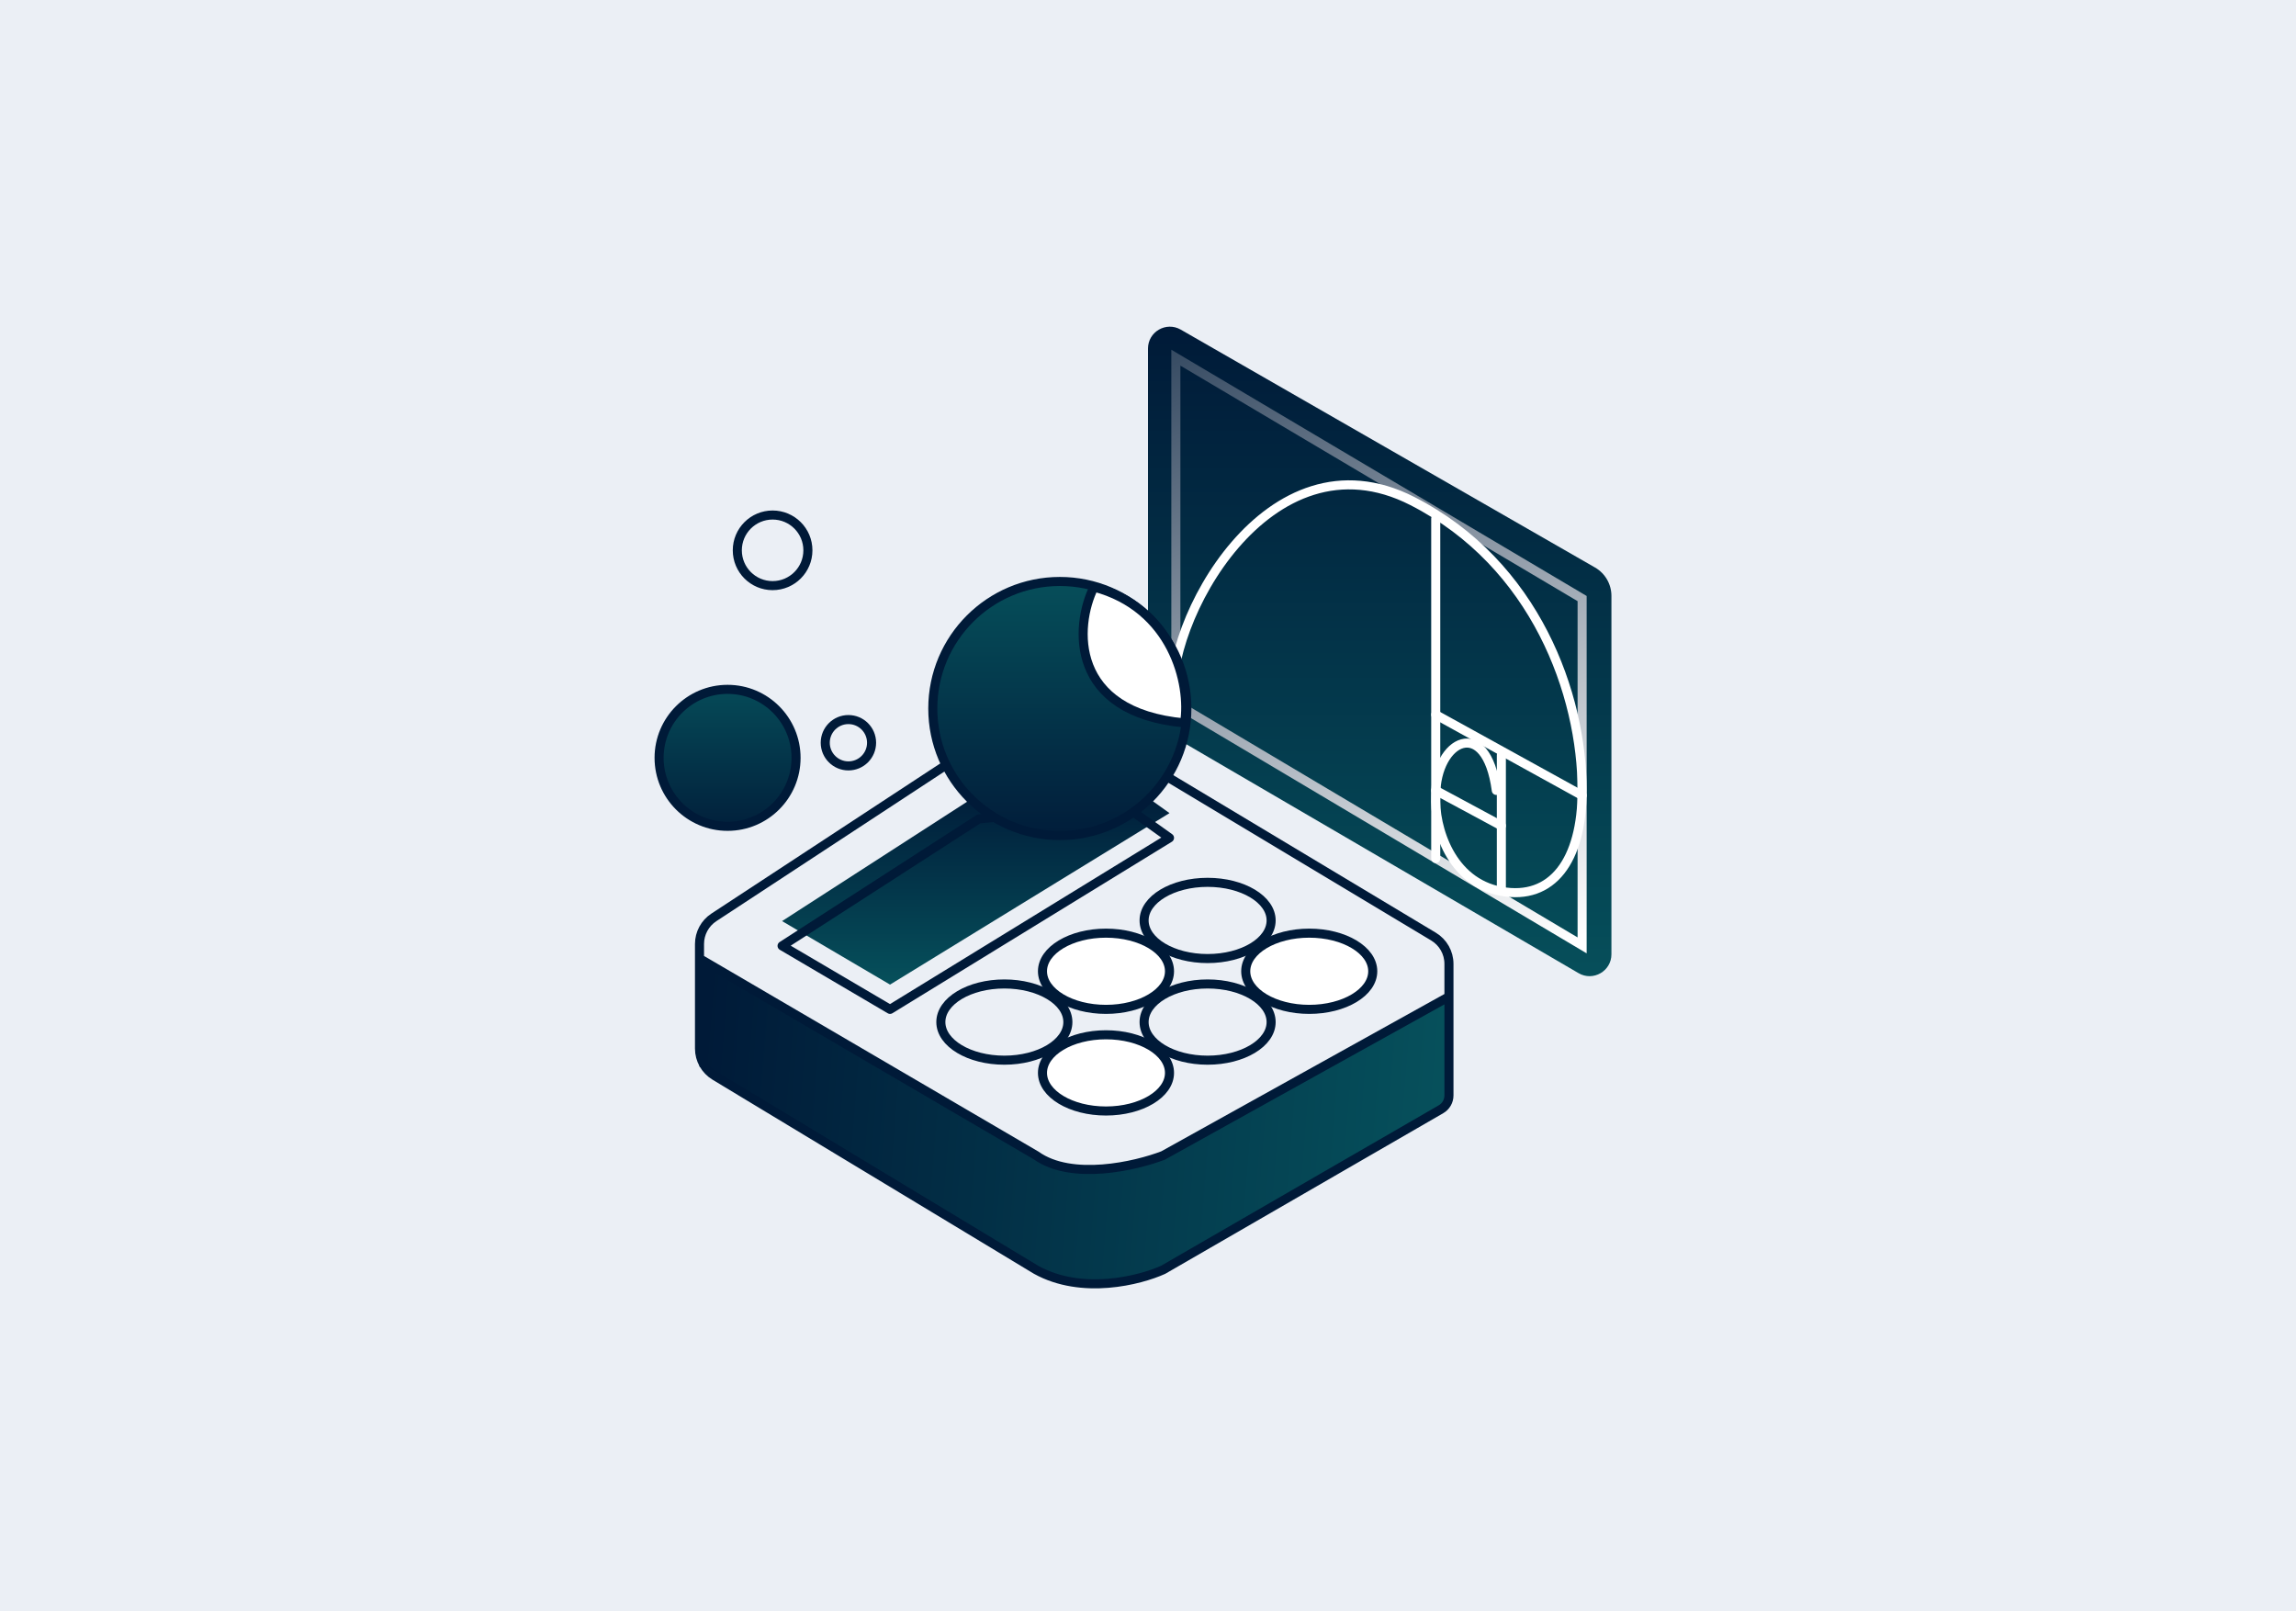 <svg width="456" height="320" viewBox="0 0 456 320" fill="none" xmlns="http://www.w3.org/2000/svg">
<rect width="456" height="320" fill="#EBEFF5"/>
<path d="M230.152 144.617L313.514 193.261C316.407 194.949 320.04 192.862 320.04 189.513V118.341C320.04 116.01 318.794 113.857 316.773 112.697L234.499 65.456C231.607 63.795 228 65.883 228 69.219V140.869C228 142.412 228.819 143.839 230.152 144.617Z" fill="url(#paint0_linear_1586_55929)"/>
<path d="M233.533 139.78V71.033L314.219 118.869V187.744L233.533 139.78Z" stroke="url(#paint1_linear_1586_55929)" stroke-width="1.8" stroke-linecap="round"/>
<path d="M285.146 103V170.5" stroke="white" stroke-width="1.8" stroke-linecap="round"/>
<path d="M285.146 141.929L314.221 157.969" stroke="white" stroke-width="1.8" stroke-linecap="round"/>
<path d="M298.18 149.949V176.5" stroke="white" stroke-width="1.8" stroke-linecap="round"/>
<path d="M298.18 163.985L285.146 156.967" stroke="white" stroke-width="1.8" stroke-linecap="round"/>
<path d="M233.012 139.924C231.008 123.883 251.88 84.898 280.499 99.5C304.998 112 314.219 137.919 314.219 156.967C314.219 171.003 308.204 178.841 298.178 177.018C288.152 175.195 284.811 164.319 285.145 157.97C285.145 146.942 295.17 141.929 297.175 156.967" stroke="white" stroke-width="1.8" stroke-linecap="round"/>
<path d="M231.008 252.17L287.771 219.373V197.929L231.008 229.464C225.542 231.567 212.844 234.51 205.78 229.464L138.926 190.361V211.805L205.78 252.17C214.863 257.215 226.383 254.272 231.008 252.17Z" fill="url(#paint2_linear_1586_55929)"/>
<path d="M232.27 161.476L223.44 155.169L194.428 157.692L155.324 182.92L176.768 195.534L232.27 161.476Z" fill="url(#paint3_linear_1586_55929)"/>
<path d="M287.771 197.929V191.415C287.771 189.196 286.607 187.14 284.704 185.998L231.008 153.78L192.957 148.608L141.778 182.183C139.998 183.351 138.926 185.336 138.926 187.465V190.361M287.771 197.929V217.55C287.771 218.678 287.17 219.721 286.193 220.285L231.008 252.17C226.383 254.272 214.863 257.215 205.78 252.17L141.978 213.647C140.084 212.504 138.926 210.452 138.926 208.24V190.361M287.771 197.929L231.008 229.464C225.542 231.567 212.844 234.51 205.78 229.464L138.926 190.361" stroke="#001A38" stroke-width="1.8" stroke-linejoin="round"/>
<ellipse cx="12.614" cy="7.568" rx="12.614" ry="7.568" transform="matrix(-1 0 0 1 272.637 185.315)" fill="white" stroke="#001A38" stroke-width="1.8"/>
<ellipse cx="12.614" cy="7.568" rx="12.614" ry="7.568" transform="matrix(-1 0 0 1 252.453 175.224)" stroke="#001A38" stroke-width="1.8"/>
<ellipse cx="12.614" cy="7.568" rx="12.614" ry="7.568" transform="matrix(-1 0 0 1 232.27 185.315)" fill="white" stroke="#001A38" stroke-width="1.8"/>
<ellipse cx="12.614" cy="7.568" rx="12.614" ry="7.568" transform="matrix(-1 0 0 1 252.453 195.406)" stroke="#001A38" stroke-width="1.8"/>
<ellipse cx="12.614" cy="7.568" rx="12.614" ry="7.568" transform="matrix(-1 0 0 1 232.27 205.498)" fill="white" stroke="#001A38" stroke-width="1.8"/>
<ellipse cx="12.614" cy="7.568" rx="12.614" ry="7.568" transform="matrix(-1 0 0 1 212.086 195.406)" stroke="#001A38" stroke-width="1.8"/>
<path d="M232.27 166.394L223.44 160.087L194.428 162.61L155.324 187.838L176.768 200.452L232.27 166.394Z" stroke="#001A38" stroke-width="1.8" stroke-linejoin="round"/>
<circle cx="26.131" cy="26.131" r="25.23" transform="matrix(-1 0 0 1 236.621 114.573)" fill="url(#paint4_linear_1586_55929)" stroke="#001A38" stroke-width="1.8"/>
<circle cx="14.5" cy="14.5" r="13.6" transform="matrix(-1 0 0 1 159 136)" fill="url(#paint5_linear_1586_55929)" stroke="#001A38" stroke-width="1.8"/>
<circle cx="7.91" cy="7.91" r="7.01" transform="matrix(-1 0 0 1 161.354 101.379)" stroke="#001A38" stroke-width="1.8"/>
<circle cx="5.5" cy="5.5" r="4.6" transform="matrix(-1 0 0 1 174 142)" stroke="#001A38" stroke-width="1.8"/>
<path d="M217.266 116.58C213.378 124.432 212.453 141.476 235.26 143.57C236.555 135.718 232.806 120.669 217.266 116.58Z" fill="white" stroke="#001A38" stroke-width="1.8"/>
<defs>
<linearGradient id="paint0_linear_1586_55929" x1="276.214" y1="64.732" x2="276.214" y2="197.069" gradientUnits="userSpaceOnUse">
<stop stop-color="#001A38"/>
<stop offset="1" stop-color="#06505B"/>
</linearGradient>
<linearGradient id="paint1_linear_1586_55929" x1="234" y1="28.5" x2="300.5" y2="191.5" gradientUnits="userSpaceOnUse">
<stop stop-color="#001A38"/>
<stop offset="1" stop-color="white"/>
</linearGradient>
<linearGradient id="paint2_linear_1586_55929" x1="287.917" y1="223.197" x2="139.204" y2="211.332" gradientUnits="userSpaceOnUse">
<stop stop-color="#06515C"/>
<stop offset="1" stop-color="#001A38"/>
</linearGradient>
<linearGradient id="paint3_linear_1586_55929" x1="193.797" y1="195.534" x2="193.797" y2="155.169" gradientUnits="userSpaceOnUse">
<stop stop-color="#06505B"/>
<stop offset="1" stop-color="#001A38"/>
</linearGradient>
<linearGradient id="paint4_linear_1586_55929" x1="26.131" y1="52.261" x2="26.131" y2="0" gradientUnits="userSpaceOnUse">
<stop stop-color="#011C3A"/>
<stop offset="1" stop-color="#064F5A"/>
</linearGradient>
<linearGradient id="paint5_linear_1586_55929" x1="14.5" y1="29" x2="14.5" y2="0" gradientUnits="userSpaceOnUse">
<stop stop-color="#011F3B"/>
<stop offset="1" stop-color="#064B58"/>
</linearGradient>
</defs>
</svg>
